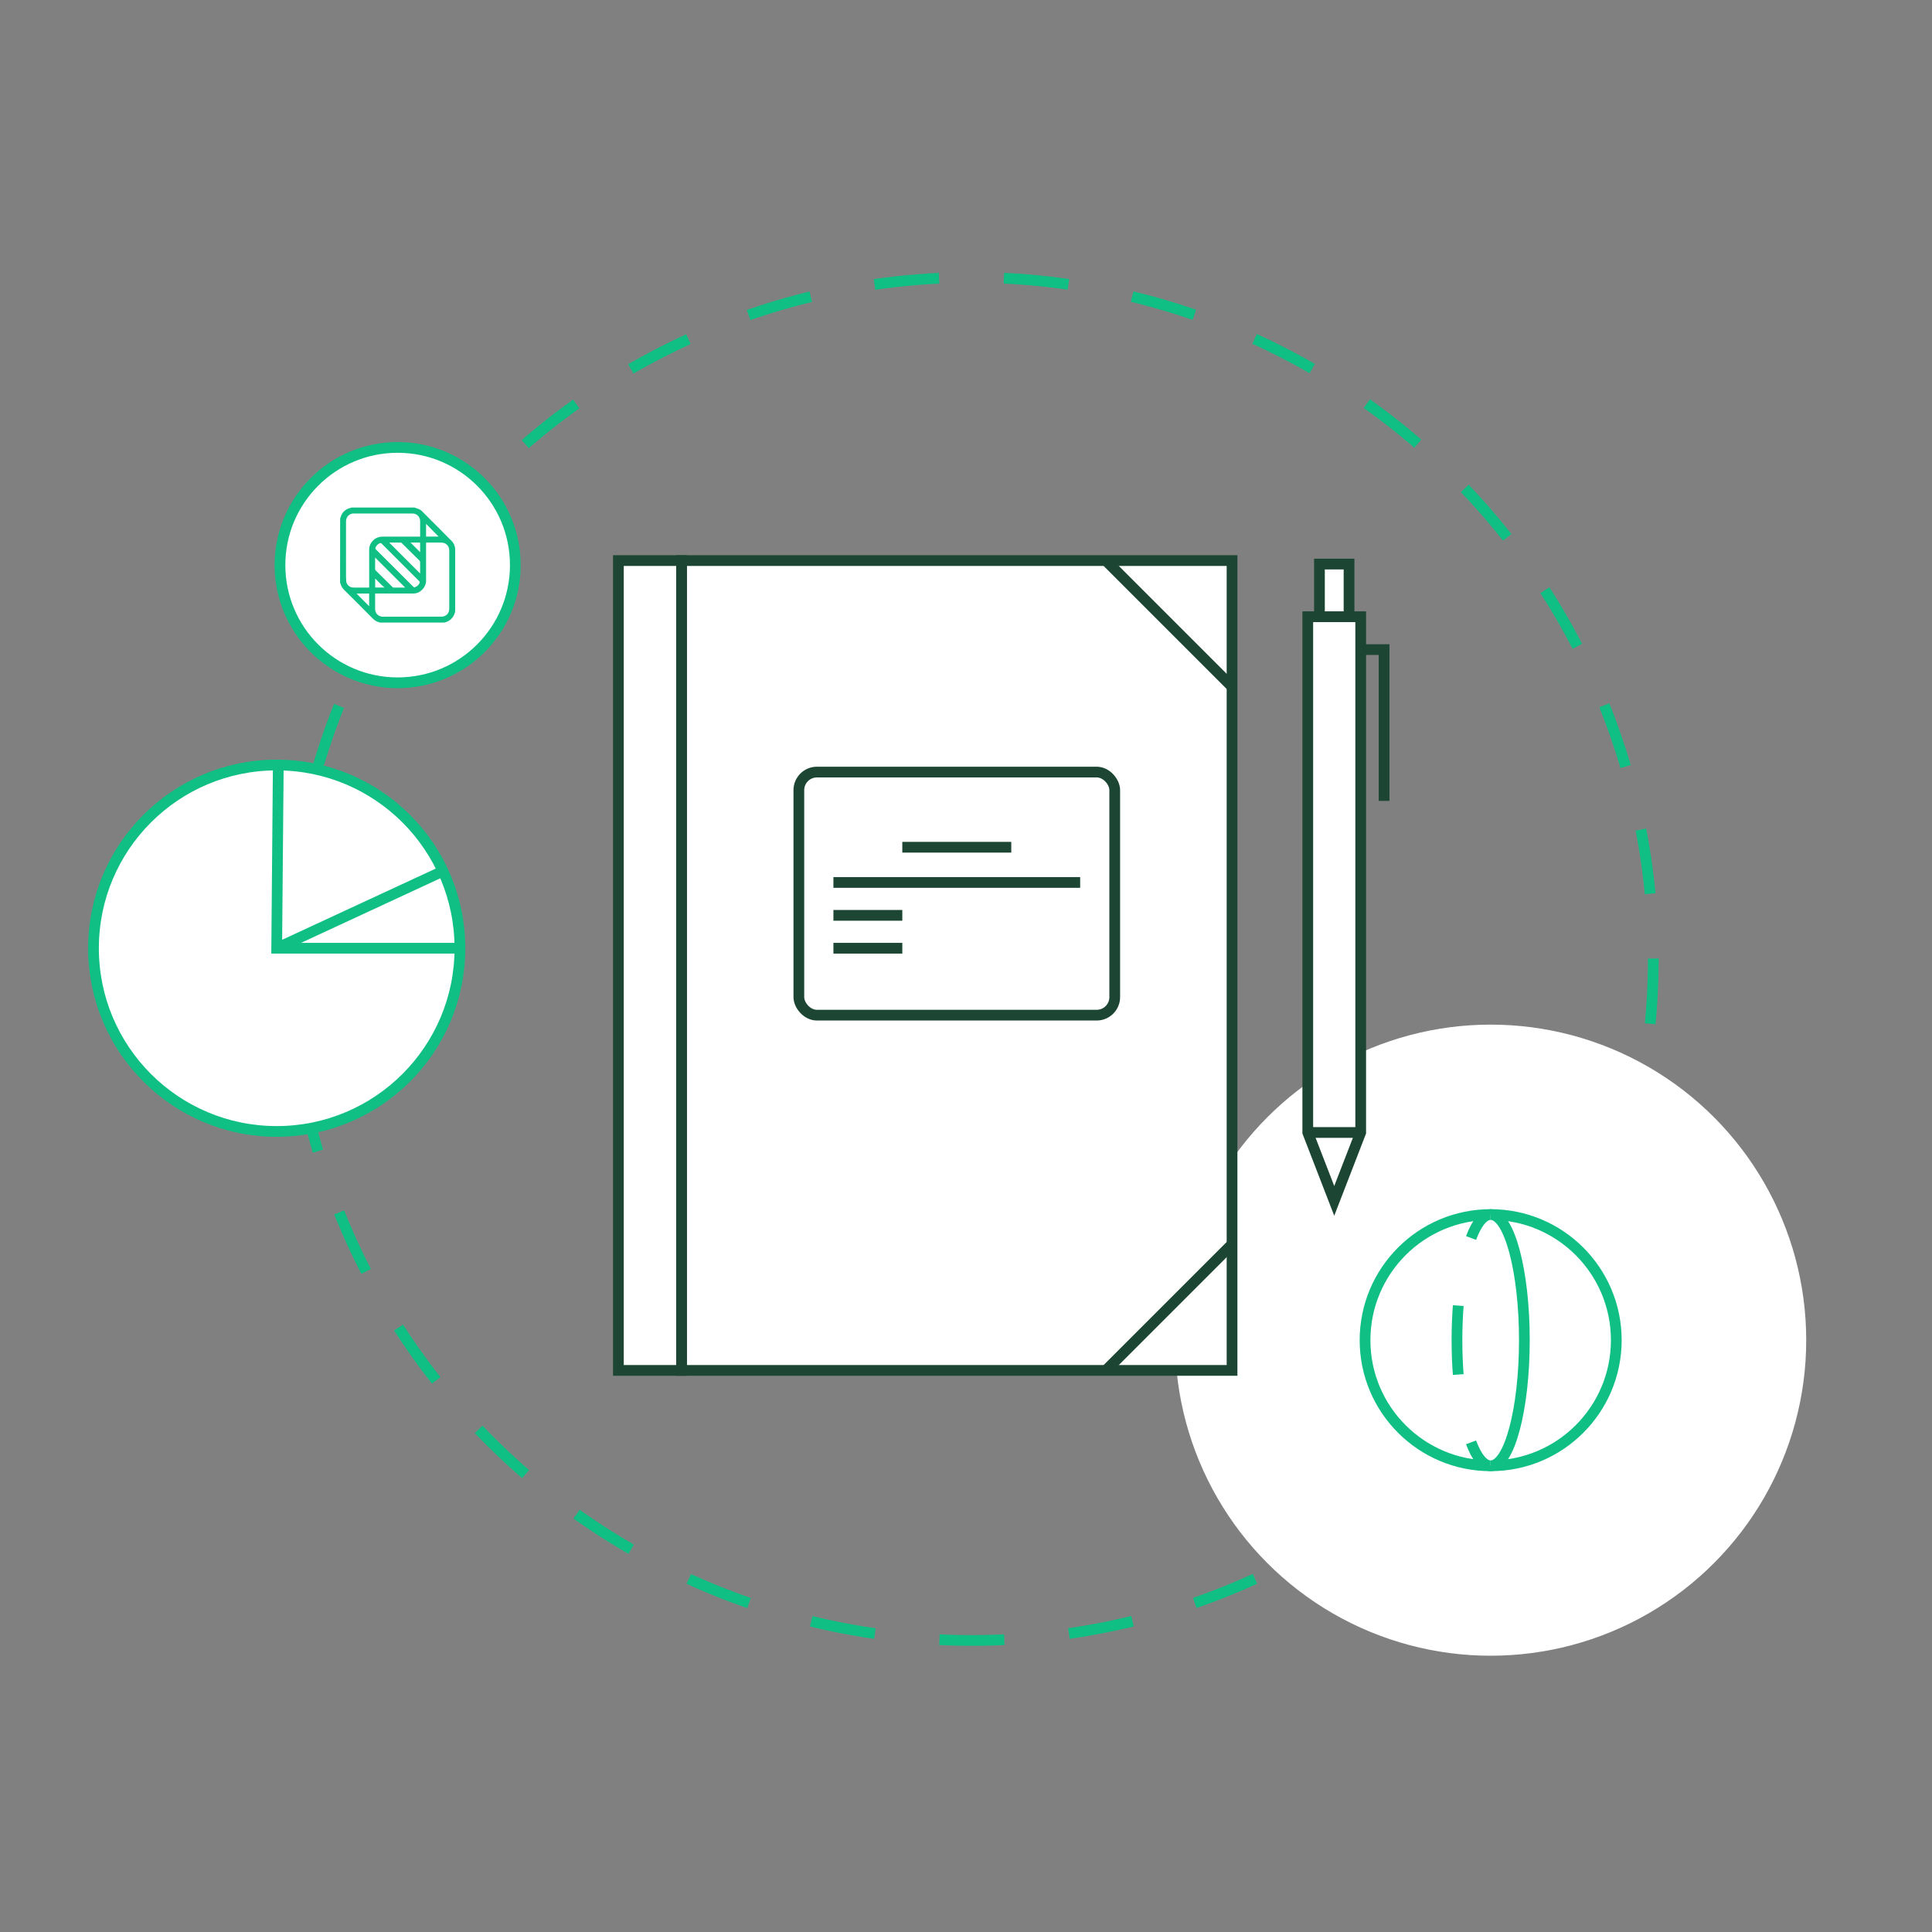 <?xml version="1.0" encoding="UTF-8"?><svg id="a" xmlns="http://www.w3.org/2000/svg" viewBox="0 0 180 180"><rect x="0" y="0" width="180" height="180" fill="#808080" stroke="none"/><defs><style>.b,.c,.d,.e{fill:#fff;}.f{fill:#0fbf84;}.g{stroke-dasharray:0 0 6.428 6.428;}.g,.c,.d,.e,.h,.i,.j{stroke-miterlimit:10;}.g,.c,.e,.h,.j{stroke:#0fbf84;}.g,.h,.i,.j{fill:none;}.d,.i{stroke:#1c4633;}.e{stroke-dasharray:0 6;}.j{stroke-dasharray:0 0 6.044 6.044;}</style></defs><circle class="j" cx="90.539" cy="89.344" r="63.494"/><g><circle class="c" cx="37.048" cy="52.649" r="10.964"/><path class="f" d="m38.619,47.287c.156.053.307.099.449.163.083.037.162.095.227.16.566.561,1.129,1.124,1.691,1.689.291.292.575.591.867.882.133.132.281.247.378.414.108.184.178.381.178.593.003,1.882.003,3.764 0,5.645-0.0.287-.116.538-.298.754-.172.204-.393.335-.652.401-.025.006-.052.007-.081.017-1.978.007-3.953.007-5.94,0-.065-.018-.119-.027-.172-.043-.244-.072-.429-.226-.606-.406-.854-.865-1.715-1.723-2.577-2.58-.178-.177-.308-.377-.364-.623-.003-.014-.022-.024-.034-.036,0-2.005,0-4.01.006-6.026.014-.025.025-.04.029-.056.107-.413.353-.705.752-.86.097-.038.201-.06.301-.09,1.946,0,3.891,0,5.845,0m-6.38,3.221c0,1.085-.001,2.171.001,3.256 0.0.13.005.26.018.388.032.308.303.583.644.591.476.011.952.003,1.427.002.022,0,.045-.004.069-.006v-.105c0-1.148.001-2.296-.001-3.444-0-.222.061-.426.182-.609.253-.384.612-.583,1.074-.583,1.127-.001,2.254-0,3.381-0h.111v-.105c0-.443,0-.886,0-1.329,0-.425-.314-.722-.726-.723-1.82-.004-3.64-.003-5.46 0-.187 0-.359.062-.499.196-.153.146-.218.331-.22.534-.004.639-.002,1.279-.002,1.936m9.619,5.728c0-1.644.001-3.289-.001-4.933-0-.197-.055-.379-.195-.527-.147-.156-.335-.22-.542-.222-.452-.005-.904-.002-1.356-.001-.02,0-.04.002-.066.004v.111c0,1.163 0,2.325-.001,3.488,0,.066-.011.134-.027.199-.062.258-.194.474-.397.648-.21.182-.45.294-.727.295-1.163.004-2.325.002-3.488.002h-.107c0,.487-.001.963.001,1.438 0.0.052.01.104.017.156.042.324.37.566.675.566,1.844-.002,3.687.001,5.531-.006.118-0.0.248-.047.351-.108.226-.133.322-.353.331-.611.006-.16.001-.321.001-.499m-5.648-3.864c.767.767,1.535,1.535,2.304,2.301.029.029.087.059.119.049.211-.067.368-.202.459-.407.029-.067.022-.113-.036-.171-1.163-1.158-2.323-2.319-3.484-3.48-.015-.015-.027-.036-.045-.043-.035-.013-.081-.034-.11-.022-.202.083-.355.218-.43.431-.024.068-.012.111.039.162.393.389.783.781,1.183,1.181m.58-1.294c.781.781,1.562,1.562,2.356,2.356,0-.37.002-.721-.002-1.071-.001-.041-.022-.092-.051-.121-.553-.552-1.108-1.101-1.665-1.649-.025-.025-.071-.04-.108-.04-.321-.003-.642-.002-.964-.002h-.094c.183.183.351.35.528.526m-1.838,1.392c0,.181.002.363-.001.544-.001.058.017.098.058.139.512.504,1.023,1.009,1.534,1.515.009.008.019.015.025.025.032.047.077.054.131.054.33-.002.66-.001.99-.001.025,0,.05-.002.059-.003-.931-.931-1.864-1.864-2.796-2.796v.523m-1.41,3.159c.282.282.563.563.853.853v-1.178h-1.168c.111.114.208.215.315.326m6.157-6.549v.913h1.166c-.39-.397-.77-.784-1.166-1.186v.273m-.584,1.472h-.865c.297.297.601.601.896.896,0-.27 0-.558-.001-.846,0-.016-.009-.032-.03-.05m-3.591,3.917c-.186-.186-.371-.372-.566-.568v.838h.86c-.103-.095-.194-.178-.294-.27Z"/></g><circle class="e" cx="138.882" cy="124.861" r="29.399"/><g><circle class="c" cx="25.78" cy="88.344" r="17.07"/><polyline class="h" points="25.927 71.274 25.78 88.344 42.411 88.344"/><line class="h" x1="40.864" y1="81.351" x2="25.78" y2="88.344"/></g><g><polygon class="d" points="126.773 57.458 126.773 105.51 124.308 111.881 121.842 105.51 121.842 57.458 126.773 57.458"/><polyline class="i" points="126.775 60.521 128.952 60.521 128.952 74.618"/><rect class="d" x="122.93" y="52.553" width="2.757" height="4.903"/><line class="d" x1="121.842" y1="105.51" x2="126.773" y2="105.51"/></g><g><rect class="d" x="63.497" y="52.228" width="51.29" height="75.449"/><rect class="d" x="57.613" y="52.228" width="5.884" height="75.449"/><rect class="d" x="74.427" y="71.933" width="29.43" height="22.647" rx="1.682" ry="1.682"/><line class="d" x1="84.066" y1="78.935" x2="94.218" y2="78.935"/><line class="d" x1="77.648" y1="82.217" x2="100.636" y2="82.217"/><line class="d" x1="77.648" y1="85.281" x2="84.066" y2="85.281"/><line class="d" x1="77.648" y1="88.344" x2="84.066" y2="88.344"/><line class="d" x1="103.03" y1="127.677" x2="114.787" y2="115.92"/><line class="d" x1="103.03" y1="52.228" x2="114.787" y2="63.985"/></g><g><circle class="c" cx="138.882" cy="124.861" r="11.704"/><g><path class="b" d="m138.882,113.157c-1.734,0-3.14,5.24-3.14,11.704,0,6.464,1.406,11.704,3.14,11.704"/><g><path class="h" d="m138.882,113.157c-.682,0-1.313.81-1.827,2.185"/><path class="g" d="m135.862,121.641c-.078,1.023-.12,2.103-.12,3.22,0,2.363.188,4.562.511,6.402"/><path class="h" d="m137.054,134.38c.515,1.375,1.146,2.185,1.827,2.185"/></g></g><path class="c" d="m138.882,136.565c1.734,0,3.14-5.24,3.14-11.704,0-6.464-1.406-11.704-3.14-11.704"/></g></svg>